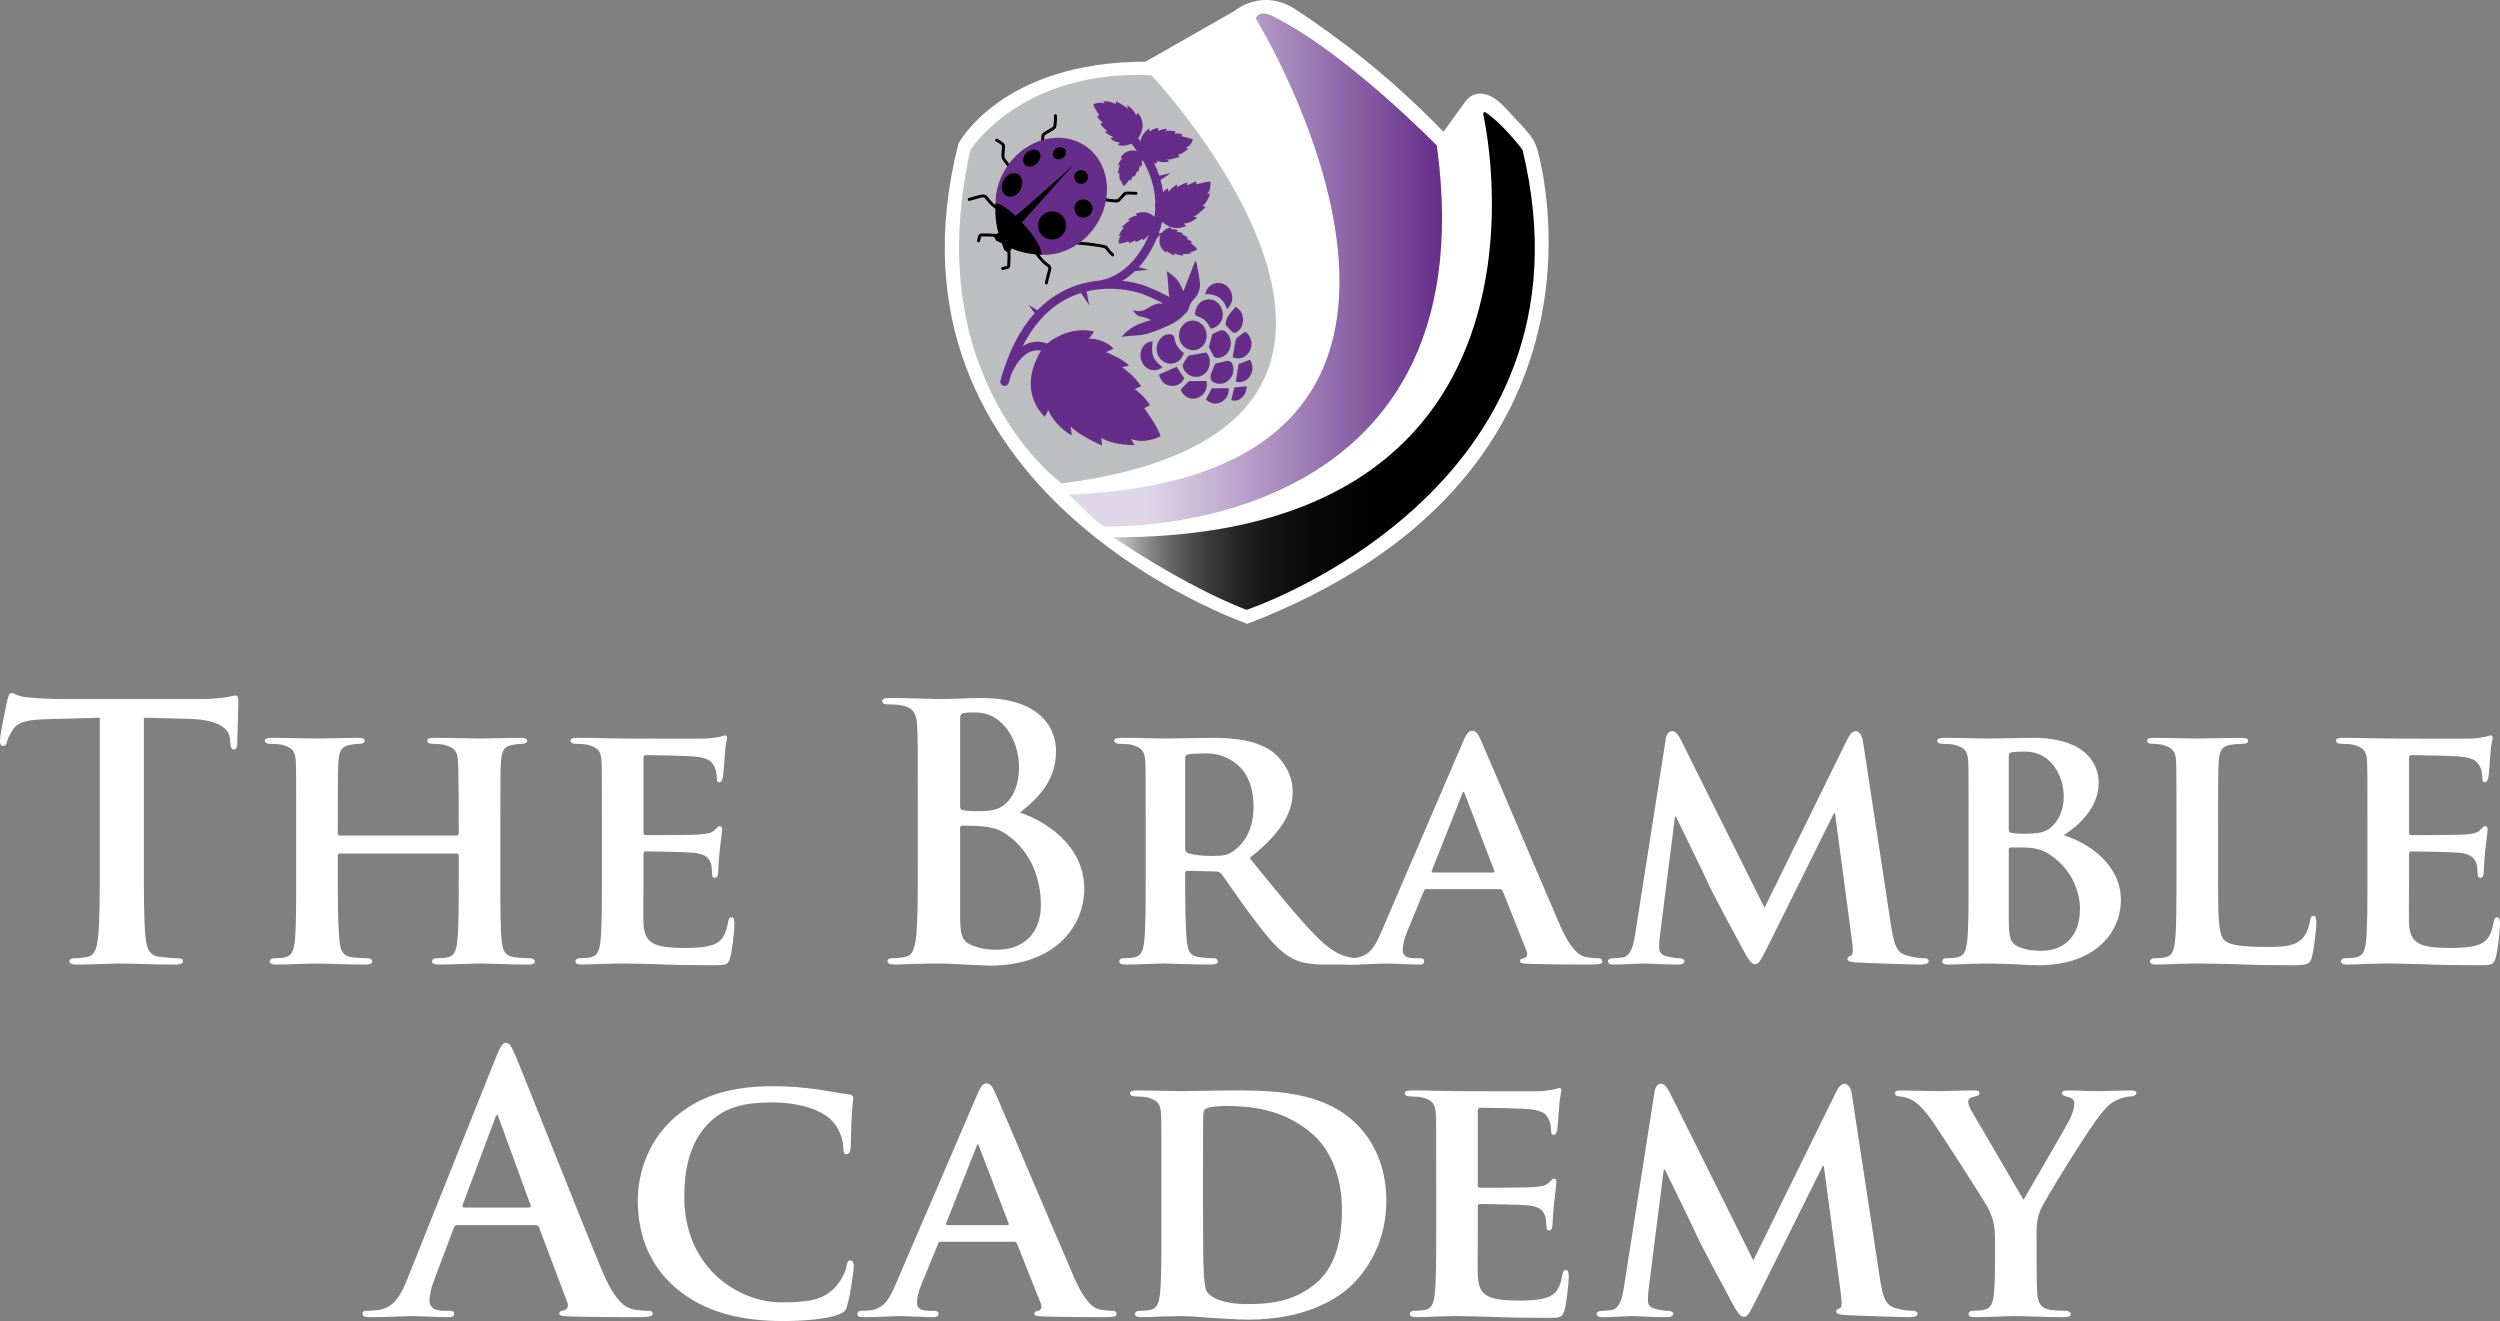<?xml version="1.0" encoding="UTF-8"?>
<svg id="a" data-name="Layer 1" xmlns="http://www.w3.org/2000/svg" width="240.184mm" height="126.917mm" xmlns:xlink="http://www.w3.org/1999/xlink" viewBox="0 0 680.838 359.765">
  <rect x="0" y="0" width="680.838" height="359.765" fill="#808080" stroke="none"/>
  <defs>
    <linearGradient id="b" x1="303.226" y1="98.311" x2="417.983" y2="98.311" gradientUnits="userSpaceOnUse">
      <stop offset="0" stop-color="#d4d4d4"/>
      <stop offset=".014" stop-color="#c5c5c5"/>
      <stop offset=".059" stop-color="#9c9c9c"/>
      <stop offset=".11" stop-color="#767676"/>
      <stop offset=".165" stop-color="#565656"/>
      <stop offset=".226" stop-color="#3b3b3b"/>
      <stop offset=".294" stop-color="#252525"/>
      <stop offset=".375" stop-color="#141414"/>
      <stop offset=".474" stop-color="#080808"/>
      <stop offset=".613" stop-color="#010101"/>
      <stop offset="1" stop-color="#000"/>
    </linearGradient>
    <linearGradient id="c" x1="291.168" y1="73.531" x2="392.721" y2="73.531" gradientUnits="userSpaceOnUse">
      <stop offset=".209" stop-color="#dfd6e8"/>
      <stop offset=".437" stop-color="#bea8ce"/>
      <stop offset=".951" stop-color="#6c388f"/>
      <stop offset="1" stop-color="#652d89"/>
    </linearGradient>
  </defs>
  <path d="M27.175,195.466l-14.308,.384c-5.569,.192-7.874,.672-9.315,2.785-.96,1.44-1.44,2.593-1.632,3.361-.192,.768-.48,1.152-1.056,1.152-.672,0-.864-.48-.864-1.536,0-1.537,1.825-10.275,2.017-11.043,.288-1.248,.576-1.824,1.152-1.824,.768,0,1.728,.96,4.129,1.152,2.785,.288,6.434,.48,9.602,.48H54.926c3.073,0,5.185-.288,6.625-.48,1.44-.288,2.208-.48,2.593-.48,.672,0,.768,.576,.768,2.017,0,2.017-.288,8.642-.288,11.139-.096,.96-.288,1.537-.864,1.537-.768,0-.96-.48-1.056-1.92l-.096-1.057c-.192-2.497-2.785-5.185-11.331-5.377l-12.099-.288v39.37c0,8.834,0,16.42,.48,20.549,.288,2.688,.864,4.801,3.745,5.186,1.344,.191,3.457,.384,4.897,.384,1.056,0,1.537,.288,1.537,.769,0,.672-.768,.96-1.825,.96-6.337,0-12.387-.288-15.076-.288-2.208,0-8.258,.288-12.099,.288-1.248,0-1.921-.288-1.921-.96,0-.48,.384-.769,1.537-.769,1.44,0,2.593-.192,3.457-.384,1.92-.385,2.497-2.497,2.785-5.281,.48-4.033,.48-11.619,.48-20.453v-39.37Z" fill="#fff"/>
  <path d="M124.448,227.538c.192,0,.48-.096,.48-.576v-1.728c0-12.387-.096-15.363-.192-17.956-.192-2.785-.96-3.649-3.649-4.417-.672-.192-2.113-.288-3.265-.288-.96,0-1.44-.288-1.44-.864s.576-.768,1.824-.768c4.513,0,10.467,.192,12.675,.192,2.016,0,7.586-.192,10.851-.192,1.248,0,1.824,.192,1.824,.768s-.576,.864-1.536,.864c-.672,0-1.44,.096-2.497,.288-2.208,.384-2.881,1.537-3.073,4.417-.192,2.593-.192,4.897-.192,17.285v14.403c0,7.49,0,13.924,.384,17.477,.288,2.305,.768,3.841,3.361,4.225,1.152,.192,2.977,.288,4.321,.288,.864,0,1.344,.48,1.344,.864,0,.576-.672,.864-1.728,.864-5.473,0-11.043-.288-13.347-.288-1.92,0-7.874,.288-11.139,.288-1.152,0-1.825-.288-1.825-.864,0-.384,.384-.864,1.344-.864,1.345,0,2.305-.096,3.073-.288,1.728-.384,2.208-1.92,2.497-4.321,.384-3.456,.384-9.698,.384-17.188v-6.242c0-.288-.288-.479-.48-.479h-31.88c-.288,0-.576,.096-.576,.479v6.242c0,7.489,.096,13.731,.48,17.284,.288,2.305,.768,3.841,3.265,4.225,1.152,.192,3.073,.288,4.321,.288,.96,0,1.344,.48,1.344,.864,0,.576-.672,.864-1.728,.864-5.473,0-11.331-.288-13.731-.288-1.921,0-7.49,.288-10.851,.288-1.056,0-1.632-.288-1.632-.864,0-.384,.288-.864,1.344-.864,1.248,0,2.209-.096,2.977-.288,1.728-.384,2.208-1.92,2.497-4.321,.384-3.456,.384-9.89,.384-17.38v-14.403c0-12.388,0-14.691-.096-17.285-.192-2.785-.96-3.649-3.649-4.417-.672-.192-2.113-.288-3.361-.288-.864,0-1.44-.288-1.44-.864s.672-.768,1.825-.768c4.513,0,10.082,.192,12.387,.192,2.017,0,7.874-.192,11.235-.192,1.152,0,1.728,.192,1.728,.768s-.48,.864-1.537,.864c-.672,0-1.44,.096-2.4,.288-2.305,.384-2.977,1.537-3.169,4.417-.192,2.593-.192,5.57-.192,17.956v1.728c0,.48,.288,.576,.576,.576h31.88Z" fill="#fff"/>
  <path d="M163.915,224.561c0-12.388,0-14.691-.096-17.285-.192-2.785-.96-3.649-3.649-4.417-.672-.192-2.113-.288-3.361-.288-.864,0-1.44-.288-1.44-.864s.672-.768,1.92-.768c4.417,0,9.794,.192,12.195,.192,2.688,0,21.413,.096,23.045,0,1.537-.096,2.881-.384,3.553-.48,.48-.096,.96-.384,1.345-.384,.48,0,.576,.384,.576,.769,0,.576-.48,1.536-.672,5.281-.096,.864-.288,4.417-.48,5.377-.096,.384-.288,1.344-.96,1.344-.576,0-.672-.384-.672-1.056,0-.576-.096-2.017-.576-2.977-.672-1.44-1.345-2.593-5.57-2.977-1.44-.192-11.523-.384-13.251-.384-.384,0-.576,.288-.576,.768v20.166c0,.479,.096,.864,.576,.864,1.92,0,12.867,0,14.788-.192,2.017-.192,3.265-.384,4.033-1.248,.672-.576,.96-1.057,1.344-1.057,.384,0,.672,.384,.672,.864s-.192,1.824-.672,5.953c-.192,1.633-.384,4.897-.384,5.474,0,.672-.096,1.824-.864,1.824-.576,0-.768-.288-.768-.672-.096-.864-.096-1.921-.288-2.977-.48-1.633-1.537-2.881-4.705-3.169-1.537-.192-11.139-.384-13.252-.384-.384,0-.48,.384-.48,.864v6.529c0,2.784-.096,9.698,0,12.099,.192,5.569,2.785,6.818,11.427,6.818,2.208,0,5.761-.097,7.97-1.057,2.112-.96,3.072-2.688,3.648-6.05,.192-.864,.384-1.248,.96-1.248,.672,0,.768,1.057,.768,1.921,0,1.824-.672,7.394-1.152,9.025-.576,2.113-1.344,2.113-4.513,2.113-6.338,0-11.427-.097-15.556-.288-4.129-.097-7.298-.192-9.794-.192-.96,0-2.785,.096-4.801,.096-2.016,.097-4.129,.192-5.857,.192-1.056,0-1.632-.288-1.632-.864,0-.384,.288-.864,1.344-.864,1.248,0,2.209-.096,2.977-.288,1.728-.384,2.208-1.92,2.497-4.321,.384-3.456,.384-9.89,.384-17.38v-14.403Z" fill="#fff"/>
  <path d="M249.952,217.935c0-14.596,0-17.284-.192-20.357-.192-3.265-.96-4.801-4.129-5.473-.768-.192-2.4-.288-3.745-.288-1.056,0-1.632-.192-1.632-.864,0-.672,.672-.864,2.113-.864,5.089,0,11.139,.288,13.059,.288,4.705,0,8.45-.288,11.715-.288,17.38,0,20.453,9.315,20.453,14.403,0,7.874-4.513,12.579-9.794,16.805,7.874,2.688,17.476,9.506,17.476,20.74,0,10.275-7.97,20.934-25.638,20.934-1.152,0-3.937-.192-6.722-.288-2.88-.192-5.761-.288-7.202-.288-1.056,0-3.169,0-5.473,.096-2.209,0-4.706,.192-6.626,.192-1.248,0-1.92-.288-1.92-.96,0-.48,.384-.769,1.537-.769,1.44,0,2.592-.192,3.457-.384,1.92-.385,2.401-2.497,2.785-5.281,.48-4.033,.48-11.619,.48-20.453v-16.9Zm11.523,1.633c0,.768,.288,.96,.672,1.056,.864,.192,2.305,.288,4.513,.288,3.168,0,5.281-.384,6.914-1.824,2.497-2.017,3.937-5.474,3.937-10.179,0-6.434-3.745-14.883-12.003-14.883-1.344,0-2.208,0-3.169,.192-.672,.192-.864,.576-.864,1.632v23.718Zm12.675,7.682c-2.017-1.44-4.225-2.112-7.97-2.305-1.728-.096-2.689-.096-4.129-.096-.384,0-.576,.191-.576,.672v22.758c0,6.337,.288,7.97,3.361,9.218,2.593,1.057,4.801,1.152,7.01,1.152,4.321,0,11.619-2.305,11.619-12.291,0-5.953-2.017-14.02-9.315-19.108Z" fill="#fff"/>
  <path d="M312,224.561c0-12.388,0-14.691-.096-17.285-.192-2.785-.96-3.649-3.649-4.417-.672-.192-2.113-.288-3.361-.288-.864,0-1.44-.288-1.44-.864s.672-.768,1.92-.768c4.417,0,9.794,.192,11.523,.192,2.881,0,10.562-.192,13.155-.192,5.377,0,11.523,.48,16.035,3.457,2.401,1.632,5.954,5.762,5.954,11.234,0,6.05-3.457,11.427-11.715,18.053,7.49,9.218,13.443,16.612,18.532,21.701,4.705,4.705,7.683,5.089,9.026,5.377,.864,.192,1.345,.192,2.017,.192s1.057,.48,1.057,.864c0,.672-.576,.864-1.633,.864h-8.065c-4.706,0-7.01-.48-9.219-1.633-3.648-1.824-6.817-5.665-11.523-12.003-3.361-4.417-6.914-9.89-7.97-11.139-.48-.479-.96-.576-1.537-.576l-7.585-.191c-.384,0-.672,.191-.672,.672v1.152c0,7.586,.096,13.924,.48,17.38,.288,2.401,.672,3.938,3.265,4.321,1.248,.192,3.073,.288,4.129,.288,.672,0,1.056,.48,1.056,.864,0,.576-.672,.864-1.728,.864-4.897,0-11.907-.288-13.155-.288-1.632,0-7.01,.288-10.371,.288-1.056,0-1.632-.288-1.632-.864,0-.384,.288-.864,1.344-.864,1.248,0,2.209-.096,2.977-.288,1.728-.384,2.208-1.92,2.497-4.321,.384-3.456,.384-9.89,.384-17.38v-14.403Zm10.755,6.337c0,.864,.192,1.152,.768,1.44,1.825,.576,4.321,.769,6.434,.769,3.361,0,4.513-.288,5.954-1.345,2.593-1.824,5.473-5.377,5.473-12.099,0-11.523-7.873-14.499-12.867-14.499-2.112,0-4.129,.096-4.993,.288-.576,.192-.768,.48-.768,1.152v24.294Z" fill="#fff"/>
  <path d="M388.522,242.134c-.48,0-.576,.096-.769,.576l-4.513,10.946c-.864,2.017-1.249,4.033-1.249,4.993,0,1.44,.769,2.305,3.361,2.305h1.248c1.057,0,1.248,.384,1.248,.864,0,.672-.479,.864-1.344,.864-2.785,0-6.722-.288-9.41-.288-.864,0-5.378,.288-9.795,.288-1.056,0-1.536-.192-1.536-.864,0-.48,.288-.864,.96-.864,.769,0,1.728-.096,2.497-.096,3.841-.576,5.281-3.073,7.01-7.202l22.085-51.373c.96-2.305,1.633-3.265,2.497-3.265,1.248,0,1.632,.768,2.496,2.593,2.017,4.513,16.132,37.929,21.51,50.316,3.265,7.394,5.665,8.45,7.201,8.738,1.249,.192,2.209,.288,3.169,.288,.769,0,1.152,.288,1.152,.864,0,.672-.48,.864-3.648,.864-2.978,0-9.123,0-16.229-.192-1.536-.096-2.496-.096-2.496-.672,0-.48,.191-.769,1.056-.864,.576-.096,1.152-.864,.769-1.824l-6.529-16.42c-.192-.48-.48-.576-.864-.576h-19.877Zm18.052-4.514c.385,0,.48-.191,.385-.479l-7.971-20.741c-.096-.288-.191-.769-.384-.769-.288,0-.384,.48-.479,.769l-8.162,20.645c-.192,.385,0,.576,.288,.576h16.323Z" fill="#fff"/>
  <path d="M453.649,201.227c.192-1.344,.96-2.112,1.633-2.112,.864,0,1.44,.384,2.593,2.592l22.661,45.515,22.661-46.091c.673-1.344,1.44-2.016,2.209-2.016,.672,0,1.633,.864,1.921,2.592l7.682,50.413c.768,5.089,1.536,7.298,4.129,8.065,2.4,.673,3.745,.769,4.801,.769,.769,0,1.345,.288,1.345,.769,0,.672-.96,.96-2.209,.96-2.112,0-14.115-.384-17.476-.576-2.017-.096-2.497-.48-2.497-.96,0-.385,.384-.673,.96-.864,.48-.192,.673-1.152,.385-3.457l-4.705-35.337h-.288l-18.148,36.489c-1.921,3.841-2.401,4.609-3.361,4.609-1.057,0-2.017-1.633-3.36-4.129-2.017-3.745-8.738-16.229-9.699-18.533-.672-1.536-5.665-11.81-8.449-17.476h-.288l-4.033,31.879c-.192,1.44-.288,2.497-.288,3.842,0,1.536,1.152,2.112,2.593,2.4s2.208,.384,2.977,.384,1.344,.384,1.344,.769c0,.768-.768,.96-2.016,.96-3.554,0-7.394-.288-8.931-.288-1.633,0-5.665,.288-8.354,.288-.864,0-1.537-.192-1.537-.96,0-.385,.48-.769,1.345-.769,.672,0,1.248,0,2.593-.192,2.305-.288,3.072-3.553,3.457-6.241l8.354-53.293Z" fill="#fff"/>
  <path d="M536.111,224.561c0-12.388,0-14.691-.096-17.285-.192-2.785-.96-3.649-3.649-4.417-.672-.192-2.112-.288-3.36-.288-.864,0-1.44-.288-1.44-.864s.672-.768,1.921-.768c4.417,0,9.794,.192,11.427,.192,4.225,0,9.794-.192,12.675-.192,15.268,0,17.956,7.874,17.956,12.195,0,6.337-4.705,11.234-9.506,14.308,6.913,2.208,15.556,8.065,15.556,17.668,0,8.738-6.914,17.765-22.47,17.765-.96,0-3.841-.097-6.722-.288-2.881-.097-5.857-.192-7.201-.192-.961,0-2.785,.096-4.802,.096-2.017,.097-4.129,.192-5.857,.192-1.056,0-1.632-.288-1.632-.864,0-.384,.288-.864,1.344-.864,1.249,0,2.209-.096,2.977-.288,1.728-.384,2.209-1.92,2.497-4.321,.384-3.456,.384-9.89,.384-17.38v-14.403Zm10.947,1.344c0,.673,.288,.769,.576,.864,.768,.192,2.017,.288,3.937,.288,2.785,0,5.186-.288,6.626-1.44,2.208-1.728,3.841-4.705,3.841-8.642,0-5.474-3.265-12.291-10.562-12.291-1.152,0-2.785,0-3.649,.192-.576,.096-.768,.48-.768,1.344v19.685Zm0,24.006c0,5.378,.288,7.01,2.977,8.066,2.208,.864,4.129,.96,6.05,.96,4.513,0,10.37-2.496,10.37-11.523,0-3.745-1.633-10.179-7.97-14.5-1.728-1.248-4.033-2.112-7.298-2.112h-3.649c-.288,0-.479,.096-.479,.576v18.532Z" fill="#fff"/>
  <path d="M604.058,238.965c0,10.467,0,15.651,1.824,17.189,1.44,1.248,4.705,1.728,11.235,1.728,4.513,0,7.777-.097,9.89-2.305,1.057-1.057,1.921-3.361,2.113-4.897,.096-.769,.288-1.248,.96-1.248,.576,0,.769,.864,.769,1.824s-.576,7.01-1.249,9.41c-.576,1.824-.96,2.209-5.377,2.209-6.05,0-10.947-.097-15.172-.288-4.225-.097-7.778-.192-11.234-.192-.961,0-2.785,.096-4.802,.096-2.017,.097-4.129,.192-5.857,.192-1.056,0-1.632-.288-1.632-.864,0-.384,.288-.864,1.344-.864,1.248,0,2.209-.096,2.977-.288,1.728-.384,2.209-1.92,2.497-4.321,.384-3.456,.384-9.89,.384-17.38v-14.403c0-12.388,0-14.691-.096-17.285-.192-2.785-.96-3.649-3.649-4.417-.672-.192-1.728-.288-2.784-.288-.96,0-1.44-.288-1.44-.864s.576-.768,1.824-.768c3.938,0,9.315,.192,11.619,.192,2.017,0,8.93-.192,12.195-.192,1.248,0,1.824,.192,1.824,.768s-.48,.864-1.536,.864c-.961,0-2.305,.096-3.266,.288-2.304,.384-2.977,1.537-3.168,4.417-.192,2.593-.192,4.897-.192,17.285v14.403Z" fill="#fff"/>
  <path d="M644.732,224.561c0-12.388,0-14.691-.096-17.285-.192-2.785-.96-3.649-3.649-4.417-.672-.192-2.112-.288-3.36-.288-.864,0-1.44-.288-1.44-.864s.672-.768,1.921-.768c4.417,0,9.794,.192,12.194,.192,2.688,0,21.413,.096,23.046,0,1.536-.096,2.881-.384,3.553-.48,.48-.096,.96-.384,1.345-.384,.479,0,.576,.384,.576,.769,0,.576-.48,1.536-.673,5.281-.096,.864-.288,4.417-.479,5.377-.097,.384-.288,1.344-.96,1.344-.576,0-.673-.384-.673-1.056,0-.576-.096-2.017-.576-2.977-.672-1.44-1.344-2.593-5.569-2.977-1.44-.192-11.523-.384-13.251-.384-.384,0-.576,.288-.576,.768v20.166c0,.479,.096,.864,.576,.864,1.92,0,12.867,0,14.787-.192,2.017-.192,3.266-.384,4.033-1.248,.673-.576,.961-1.057,1.345-1.057s.672,.384,.672,.864-.192,1.824-.672,5.953c-.192,1.633-.384,4.897-.384,5.474,0,.672-.097,1.824-.864,1.824-.576,0-.769-.288-.769-.672-.096-.864-.096-1.921-.288-2.977-.48-1.633-1.536-2.881-4.705-3.169-1.536-.192-11.139-.384-13.251-.384-.385,0-.48,.384-.48,.864v6.529c0,2.784-.096,9.698,0,12.099,.192,5.569,2.784,6.818,11.427,6.818,2.209,0,5.762-.097,7.97-1.057,2.112-.96,3.073-2.688,3.649-6.05,.191-.864,.384-1.248,.96-1.248,.672,0,.769,1.057,.769,1.921,0,1.824-.673,7.394-1.152,9.025-.576,2.113-1.345,2.113-4.514,2.113-6.337,0-11.427-.097-15.556-.288-4.129-.097-7.298-.192-9.794-.192-.961,0-2.785,.096-4.802,.096-2.017,.097-4.129,.192-5.857,.192-1.056,0-1.632-.288-1.632-.864,0-.384,.288-.864,1.344-.864,1.249,0,2.209-.096,2.977-.288,1.728-.384,2.209-1.92,2.497-4.321,.384-3.456,.384-9.89,.384-17.38v-14.403Z" fill="#fff"/>
  <path d="M124.447,333.646c-.48,0-.672,.192-.864,.769l-5.185,13.731c-.96,2.4-1.44,4.705-1.44,5.857,0,1.728,.864,2.977,3.841,2.977h1.44c1.152,0,1.44,.192,1.44,.769,0,.768-.576,.96-1.633,.96-3.073,0-7.202-.288-10.178-.288-1.056,0-6.337,.288-11.331,.288-1.248,0-1.824-.192-1.824-.96,0-.576,.384-.769,1.152-.769,.864,0,2.208-.096,2.977-.192,4.417-.576,6.242-3.841,8.162-8.642l24.102-60.303c1.152-2.785,1.728-3.841,2.688-3.841,.864,0,1.44,.864,2.4,3.072,2.305,5.281,17.669,44.459,23.814,59.055,3.649,8.643,6.434,9.986,8.45,10.467,1.44,.288,2.881,.384,4.033,.384,.768,0,1.248,.096,1.248,.769,0,.768-.864,.96-4.417,.96-3.457,0-10.467,0-18.148-.192-1.728-.096-2.881-.096-2.881-.768,0-.576,.384-.769,1.344-.864,.672-.192,1.345-1.057,.864-2.209l-7.682-20.356c-.192-.48-.48-.673-.96-.673h-21.413Zm19.589-4.801c.48,0,.576-.288,.48-.576l-8.642-23.718c-.096-.384-.192-.864-.48-.864s-.48,.48-.576,.864l-8.835,23.622c-.096,.384,0,.672,.384,.672h17.669Z" fill="#fff"/>
  <path d="M184.248,350.93c-8.354-7.01-10.562-16.227-10.562-24.102,0-5.569,1.824-15.172,9.89-22.373,6.146-5.378,14.211-8.643,26.791-8.643,5.281,0,8.45,.384,12.291,.864,3.169,.48,5.954,1.057,8.45,1.345,.96,.096,1.248,.479,1.248,.96,0,.672-.192,1.632-.384,4.513-.192,2.688-.192,7.202-.288,8.835-.096,1.151-.384,2.016-1.152,2.016-.672,0-.864-.672-.864-1.728-.096-2.592-1.152-5.473-3.265-7.585-2.881-2.785-8.546-4.802-16.324-4.802-7.394,0-12.099,1.345-15.94,4.609-6.241,5.377-7.778,13.251-7.778,21.221,0,19.398,14.979,28.615,26.311,28.615,7.49,0,11.619-.576,14.979-4.321,1.44-1.632,2.593-3.937,2.881-5.473,.192-1.249,.384-1.633,1.056-1.633,.576,0,.96,.769,.96,1.44,0,.96-.96,8.066-1.825,10.851-.384,1.44-.768,1.824-2.208,2.4-3.361,1.345-9.794,1.825-15.268,1.825-11.523,0-21.317-2.401-28.999-8.835Z" fill="#fff"/>
  <path d="M256.25,338.16c-.48,0-.576,.096-.768,.576l-4.513,10.946c-.864,2.017-1.248,4.033-1.248,4.993,0,1.44,.768,2.305,3.361,2.305h1.248c1.057,0,1.248,.384,1.248,.864,0,.672-.48,.864-1.344,.864-2.785,0-6.722-.288-9.411-.288-.864,0-5.377,.288-9.794,.288-1.056,0-1.536-.192-1.536-.864,0-.48,.288-.864,.96-.864,.769,0,1.728-.096,2.497-.096,3.841-.576,5.281-3.073,7.009-7.202l22.085-51.372c.96-2.305,1.633-3.266,2.497-3.266,1.248,0,1.633,.769,2.497,2.593,2.017,4.514,16.132,37.93,21.51,50.316,3.265,7.394,5.665,8.45,7.202,8.738,1.248,.192,2.208,.288,3.168,.288,.769,0,1.152,.288,1.152,.864,0,.672-.48,.864-3.649,.864-2.977,0-9.122,0-16.228-.192-1.536-.096-2.497-.096-2.497-.672,0-.48,.192-.769,1.057-.864,.576-.096,1.152-.864,.768-1.824l-6.53-16.42c-.192-.48-.48-.576-.864-.576h-19.877Zm18.053-4.514c.384,0,.48-.191,.384-.479l-7.97-20.741c-.096-.288-.192-.769-.384-.769-.288,0-.384,.48-.48,.769l-8.162,20.645c-.192,.385,0,.576,.288,.576h16.324Z" fill="#fff"/>
  <path d="M316.289,320.588c0-12.388,0-14.691-.096-17.284-.192-2.785-.96-3.649-3.649-4.417-.672-.192-2.113-.288-3.361-.288-.864,0-1.44-.288-1.44-.864s.672-.769,1.92-.769c4.417,0,9.794,.192,12.195,.192,2.592,0,8.642-.192,13.731-.192,10.563,0,24.774,0,33.992,9.315,4.226,4.225,7.971,11.043,7.971,20.741,0,10.274-4.417,18.052-9.219,22.757-3.841,3.842-12.771,9.602-28.327,9.602-3.073,0-6.722-.288-10.082-.479-3.361-.288-6.434-.48-8.546-.48-.96,0-2.785,.096-4.801,.096-2.016,.097-4.129,.192-5.857,.192-1.056,0-1.632-.288-1.632-.864,0-.384,.288-.864,1.344-.864,1.248,0,2.209-.096,2.977-.288,1.728-.384,2.208-1.92,2.497-4.321,.384-3.456,.384-9.89,.384-17.38v-14.403Zm11.331,9.026c0,8.642,.096,14.883,.192,16.516,.096,2.017,.288,4.897,.96,5.762,1.056,1.536,4.417,3.265,11.043,3.265,7.682,0,13.347-1.345,18.437-5.569,5.473-4.514,7.201-11.812,7.201-20.261,0-10.371-4.129-17.093-7.874-20.357-7.777-6.914-16.996-7.778-23.622-7.778-1.728,0-4.513,.192-5.185,.576-.768,.288-1.056,.673-1.056,1.633-.096,2.784-.096,9.506-.096,15.94v10.275Z" fill="#fff"/>
  <path d="M391.125,320.588c0-12.388,0-14.691-.096-17.284-.192-2.785-.96-3.649-3.649-4.417-.672-.192-2.112-.288-3.36-.288-.864,0-1.44-.288-1.44-.864s.672-.769,1.921-.769c4.417,0,9.794,.192,12.194,.192,2.688,0,21.413,.096,23.046,0,1.536-.097,2.881-.385,3.553-.48,.48-.096,.96-.384,1.345-.384,.479,0,.576,.384,.576,.768,0,.576-.48,1.537-.673,5.281-.096,.864-.288,4.417-.479,5.378-.097,.384-.288,1.344-.96,1.344-.576,0-.673-.384-.673-1.056,0-.576-.096-2.017-.576-2.977-.672-1.44-1.344-2.593-5.569-2.978-1.44-.191-11.523-.384-13.251-.384-.384,0-.576,.288-.576,.769v20.165c0,.479,.096,.864,.576,.864,1.921,0,12.867,0,14.787-.192,2.017-.192,3.266-.384,4.033-1.248,.673-.576,.961-1.057,1.345-1.057s.672,.384,.672,.864-.192,1.824-.672,5.953c-.192,1.633-.384,4.897-.384,5.474,0,.672-.097,1.824-.864,1.824-.576,0-.769-.288-.769-.672-.096-.864-.096-1.921-.288-2.977-.48-1.633-1.536-2.881-4.705-3.169-1.536-.192-11.139-.384-13.251-.384-.385,0-.48,.384-.48,.864v6.529c0,2.784-.096,9.698,0,12.099,.192,5.569,2.784,6.818,11.427,6.818,2.209,0,5.762-.097,7.97-1.057,2.112-.96,3.073-2.688,3.649-6.05,.191-.864,.384-1.248,.96-1.248,.672,0,.769,1.057,.769,1.921,0,1.824-.673,7.394-1.152,9.025-.576,2.113-1.345,2.113-4.514,2.113-6.337,0-11.427-.097-15.556-.288-4.129-.097-7.298-.192-9.794-.192-.961,0-2.785,.096-4.802,.096-2.017,.097-4.129,.192-5.857,.192-1.056,0-1.632-.288-1.632-.864,0-.384,.288-.864,1.344-.864,1.248,0,2.209-.096,2.977-.288,1.728-.384,2.209-1.92,2.497-4.321,.384-3.456,.384-9.89,.384-17.38v-14.403Z" fill="#fff"/>
  <path d="M450.604,297.254c.192-1.345,.96-2.112,1.633-2.112,.864,0,1.44,.384,2.593,2.593l22.661,45.515,22.661-46.091c.673-1.345,1.44-2.017,2.209-2.017,.672,0,1.633,.864,1.921,2.593l7.682,50.412c.768,5.089,1.536,7.298,4.129,8.065,2.4,.673,3.745,.769,4.801,.769,.769,0,1.345,.288,1.345,.769,0,.672-.96,.96-2.209,.96-2.112,0-14.115-.384-17.476-.576-2.017-.096-2.497-.48-2.497-.96,0-.385,.384-.673,.96-.864,.48-.192,.673-1.152,.385-3.457l-4.705-35.337h-.288l-18.148,36.489c-1.921,3.841-2.401,4.609-3.361,4.609-1.057,0-2.017-1.633-3.36-4.129-2.017-3.745-8.738-16.229-9.699-18.533-.672-1.536-5.665-11.81-8.449-17.477h-.288l-4.033,31.88c-.192,1.44-.288,2.497-.288,3.842,0,1.536,1.152,2.112,2.593,2.4s2.208,.384,2.977,.384,1.344,.384,1.344,.769c0,.768-.768,.96-2.016,.96-3.554,0-7.394-.288-8.931-.288-1.633,0-5.665,.288-8.354,.288-.864,0-1.537-.192-1.537-.96,0-.385,.48-.769,1.345-.769,.672,0,1.248,0,2.593-.192,2.305-.288,3.072-3.553,3.457-6.241l8.354-53.293Z" fill="#fff"/>
  <path d="M543.307,337.487c0-4.417-.768-6.146-1.92-8.546-.576-1.248-12.099-19.204-15.076-23.525-2.112-2.977-3.841-4.897-5.473-5.762-1.057-.576-2.497-1.056-3.553-1.056-.673,0-1.249-.288-1.249-.864s.576-.769,1.633-.769c1.44,0,7.777,.192,10.562,.192,1.824,0,5.762-.192,9.602-.192,.768,0,1.248,.192,1.248,.769,0,.672-.576,.672-1.921,1.056-.672,.192-1.152,.576-1.152,1.249,0,.672,.385,1.632,1.057,2.784,1.536,2.497,12.579,21.605,14.02,23.91,1.057-1.921,11.331-19.398,12.579-21.894,.864-1.824,1.248-3.265,1.248-4.321,0-.768-.384-1.536-1.824-1.824-.769-.192-1.536-.288-1.536-.96,0-.576,.479-.769,1.44-.769,2.784,0,5.761,.192,8.258,.192,1.824,0,7.394-.192,9.026-.192,.96,0,1.536,.192,1.536,.672,0,.576-.672,.961-1.633,.961-.864,0-2.4,.384-3.648,.96-1.824,.864-2.593,1.632-4.417,3.841-2.785,3.265-14.884,22.661-16.42,26.118-1.249,2.977-1.057,5.474-1.057,8.162v6.529c0,1.345,0,4.706,.192,8.162,.191,2.401,.96,3.938,3.457,4.321,1.248,.192,3.072,.288,4.225,.288,.96,0,1.44,.48,1.44,.864,0,.576-.672,.864-1.824,.864-5.281,0-10.947-.288-13.252-.288-2.112,0-7.777,.288-10.946,.288-1.152,0-1.824-.192-1.824-.864,0-.384,.384-.864,1.344-.864,1.152,0,2.209-.096,2.978-.288,1.728-.384,2.4-1.92,2.592-4.321,.288-3.456,.288-6.817,.288-8.162v-6.722Z" fill="#fff"/>
  <g>
    <path d="M261.024,39.09s11.662-22.287,50.936-22.287l24.269-13.847s7.476-6.449,16.768-.298c11.577,7.656,25.744,18.333,40.099,33.239l6.26-8.648s3.9-5.07,10.493,2.022c7.148,7.694,8.136,8.282,9.199,12.884,1.06,4.602,23.11,88.279-79.326,127.73,0,0-103.108-35.282-78.699-130.796Z" fill="#fff"/>
    <path d="M303.226,146.328s18.973,13.079,36.251,19.761c0,0,97.588-32.468,75.157-125.295,0,0-5.424-7.175-10.113-10.217,0,0-.816-.385-.494,1.069,0,0,26.399,114.822-100.802,114.682Z" fill="url(#b)"/>
    <path d="M300.672,143.351s105.403,4.311,90.629-103.719c0,0-25.134-25.768-45.117-35.427-1.568-.765-3.724-.841-4.167,.878,0,0,76.46,124.38-50.849,129.613,0,0,7.045,7.36,9.505,8.655Z" fill="url(#c)"/>
    <path d="M289.142,131.662s-39.041-28.188-24.851-90.849c0,0,13.743-21.937,49.277-20.337,0,0,90.641,96.248-24.426,111.186Z" fill="#bcbec0"/>
  </g>
  <path d="M317.755,73.86c.457,2.679,.234,4.135,.704,6.892-.108,.051-.215,.103-.323,.154-.944-.956-1.757,1.429-1.562,1.783-3.437-.45-4.354,3.051-8.064,1.776,1.766,2.714,2.584,1.15,4.886,2.737-3.15,.833-5.896,1.968-7.938,4.512,1.366-.125,2.689-.296,4.018-.358,2.555-.12,4.856-1.008,7.21-2.02,2.003-.861,3.882-1.665,5.467-3.302,.66-.682,1.383-1.129,1.631-2.192,.171-.737,.556-1.524,1.068-2.035,1.137-1.135,1.952-2.596,1.933-4.089-.028-2.181-.653-4.361-1.024-6.541-.11,.023-.221,.045-.331,.068-1.058,2.719-2.117,5.438-3.166,8.135-1.048-2.862-2.122-3.963-4.51-5.52Z" fill="#652d89"/>
  <g>
    <path d="M325.248,95.355c2.113-.2,3.58-2.13,3.345-4.4-.226-2.184-2.043-3.803-4.076-3.632-2.058,.172-3.629,2.176-3.433,4.378,.198,2.22,2.059,3.853,4.163,3.654Z" fill="#652d89"/>
    <path d="M322.43,96.148c-1.53-1.129-2.443-2.498-2.651-4.382-.032-.288-.578-.706-.913-.741-1.798-.189-3.384,1.15-3.796,3.099-.398,1.878,.555,3.826,2.248,4.597,1.661,.756,3.668,.11,4.614-1.501,.183-.311,.309-.66,.498-1.071Z" fill="#652d89"/>
    <path d="M329.682,89.526c2.15-.399,3.437-2.031,3.312-4.117-.122-2.036-1.563-3.686-3.376-3.864-1.998-.196-3.697,1.157-4.093,3.215-.144,.748-.111,1.206,.756,1.443,1.655,.453,2.699,1.747,3.402,3.324Z" fill="#652d89"/>
    <path d="M328.451,96.004c-1.687,.285-2.963,.487-4.232,.726-.263,.05-.583,.165-.738,.371-.457,.608-.873,1.258-1.243,1.931-.133,.242-.183,.623-.11,.894,.407,1.516,1.894,2.654,3.479,2.721,1.619,.069,3.058-.962,3.62-2.595,.565-1.641,.152-3.232-.776-4.047Z" fill="#652d89"/>
    <path d="M330.125,91.032c-.3,1.177-.592,2.324-.897,3.521,.391,.749,.806,1.636,1.312,2.458,.154,.25,.556,.436,.854,.458,1.634,.118,3.197-1.132,3.657-2.859,.461-1.726-.227-3.72-1.663-4.545-.329-.189-.867-.137-1.247-.003-.69,.243-1.333,.631-2.016,.969Z" fill="#652d89"/>
    <path d="M330.964,99.018c-.392,.948-.778,1.925-1.199,2.883-.308,.702,.025,1.845,.731,2.198,1.395,.698,2.751,.569,3.953-.418,1.206-.99,1.666-2.357,1.356-3.966-.249-1.292-1.16-1.718-2.341-1.296-.827,.295-1.711,.417-2.5,.6Z" fill="#652d89"/>
    <path d="M334.191,84.181c1.419-1.442,1.754-3.126,1.046-4.756-.669-1.543-2.115-2.468-3.691-2.362-1.677,.113-2.865,1.166-3.33,3.054,2.837-.172,4.899,1.044,5.975,4.064Z" fill="#652d89"/>
    <path d="M335.704,97.256c1.651,.825,3.692,.174,4.655-1.69,.972-1.883,.413-4.112-1.262-5.254-.774,.58-1.54,1.118-2.26,1.717-.197,.164-.316,.502-.368,.783-.264,1.421-.494,2.849-.765,4.443Z" fill="#652d89"/>
    <path d="M321.527,106.166c.881,1.995,2.771,2.889,4.683,2.157,1.92-.735,2.809-2.698,2.31-4.568-1.516,.005-2.942-.003-4.367,.026-.228,.005-.505,.115-.668,.279-.665,.673-1.295,1.387-1.958,2.106Z" fill="#652d89"/>
    <path d="M316.588,100.006c-2.682-2.149-3.15-3.409-2.679-7.056-1.45,.014-2.676,1.017-3.15,2.576-.491,1.616,.05,3.451,1.323,4.489,1.333,1.087,3.002,1.101,4.505-.009Z" fill="#652d89"/>
    <path d="M320.454,99.885c-1.575,.69-3.21,1.407-4.824,2.114,.519,1.864,1.659,2.931,3.241,3.088,1.648,.164,2.848-.611,3.636-2.03-.639-.988-1.235-1.908-2.053-3.172Z" fill="#652d89"/>
    <path d="M336.478,83.565c-1.147,1.488-2.731,2.687-2.693,4.915,.586,.634,1.201,1.379,1.903,2.013,.2,.181,.724,.175,.979,.025,1.252-.741,1.869-1.94,1.863-3.469-.006-1.556-.713-2.708-2.052-3.484Z" fill="#652d89"/>
    <path d="M334.573,105.697c-1.591,.022-3.068,.043-4.583,.065-.449,.86-1.007,1.929-1.575,3.015,1.225,1.201,2.779,1.471,4.227,.681,1.436-.783,2.151-2.278,1.93-3.761Z" fill="#652d89"/>
    <path d="M340.405,97.971c-1.115,.421-2.131,.804-3.072,1.159-.255,1.521-.521,3.114-.796,4.755,1.233,.518,2.795,.031,3.784-1.337,1.013-1.402,1.035-3.108,.083-4.576Z" fill="#652d89"/>
    <path d="M339.485,105.199l-3.332,.306c-.258,1.072-.541,2.252-.828,3.444,1.959,.756,4.185-1.165,4.16-3.75Z" fill="#652d89"/>
  </g>
  <path d="M284.33,38.658l.065-1.215c.02-.383,.043-.535,.378-.742,.675-.416,1.353-.828,2.027-1.245,.257-.159,.517-.318,.682-.579,.172-.271,.211-.597,.253-.908,.107-.808,.143-1.622,.121-2.436-.015-.52-.828-.574-.813-.049,.022,.79-.011,1.581-.112,2.365-.05,.391-.097,.624-.44,.844-.334,.214-.676,.415-1.014,.622-.318,.195-.636,.391-.954,.586-.262,.161-.555,.315-.734,.573-.174,.251-.189,.554-.205,.849-.023,.429-.045,.857-.068,1.286-.028,.523,.785,.573,.813,.049h0Z"/>
  <path d="M301.001,54.797c.781,.142,1.568,.243,2.36,.295,.367,.024,.785,.09,1.144-.015,.297-.087,.5-.313,.705-.531,.258-.275,.513-.552,.77-.828,.297-.32,.527-.698,.984-.734,.772-.06,1.592,.046,2.366,.069,.523,.015,.574-.798,.049-.813-.787-.023-1.578-.07-2.366-.069-.36,0-.664,.042-.949,.281-.269,.226-.496,.518-.735,.775-.257,.276-.508,.557-.77,.828-.331,.342-.707,.253-1.149,.224-.792-.052-1.579-.153-2.36-.295-.515-.093-.559,.721-.049,.813h0Z"/>
  <path d="M293.579,66.594c1.78,.162,3.562,.323,5.326,.615,.45,.074,.899,.157,1.345,.252,.452,.096,.677,.147,.95,.526,.469,.65,.987,1.222,1.592,1.749,.396,.344,.843-.338,.453-.678-.341-.296-.657-.62-.946-.966-.264-.316-.468-.709-.764-.993-.24-.23-.526-.3-.84-.37-.456-.102-.916-.19-1.376-.271-1.883-.331-3.788-.504-5.69-.677-.522-.048-.571,.766-.049,.813h0Z"/>
  <path d="M271.182,38.504c.543,.289,1.208,.637,1.623,1.103,.193,.216,.052,.719,.032,.994-.028,.374-.055,.749-.083,1.123-.051,.688-.082,1.282,.324,1.877,.417,.611,.894,1.187,1.342,1.776,.318,.418,.926-.125,.61-.54-.444-.584-.972-1.157-1.345-1.788-.191-.322-.162-.652-.136-1.011,.029-.396,.058-.793,.087-1.189,.047-.64,.237-1.365-.294-1.849-.51-.465-1.099-.848-1.706-1.172-.459-.245-.915,.431-.453,.678h0Z"/>
  <ellipse cx="286.292" cy="53.452" rx="16.547" ry="14.519" transform="translate(81.805 260.829) rotate(-55.977)" fill="#652d89"/>
  <ellipse cx="286.512" cy="61.393" rx="3.848" ry="3.829" transform="translate(208.029 343.703) rotate(-86.558)"/>
  <circle cx="295.038" cy="56.786" r="2.473"/>
  <ellipse cx="294.425" cy="48.212" rx="1.887" ry="1.877" transform="translate(35.072 195.679) rotate(-38.922)"/>
  <ellipse cx="288.491" cy="41.762" rx="1.881" ry="1.584" transform="translate(8.543 123.005) rotate(-24.42)"/>
  <ellipse cx="275.611" cy="50.377" rx="3.329" ry="2.648" transform="translate(109.159 275.749) rotate(-63.91)"/>
  <ellipse cx="280.981" cy="43.057" rx="2.642" ry="2.018" transform="translate(43.385 199.109) rotate(-42.009)"/>
  <path d="M284.043,70.549c-.361-.381-.691-.788-1.003-1.209,.363,.022,.6,.031,.6,.031,.126-2.969-4.759-8.129-4.841-8.228l.009-.008s-.19-.221-.51-.569l13.997-15.617s-13.598,12.285-15.755,13.831c-1.615-1.531-3.78-3.272-5.417-3.432,0,0-.011,.194-.021,.498-.231-.181-.464-.36-.677-.564-.3-.288-.582-.595-.843-.919-.243-.301-.445-.644-.72-.918-.611-.61-1.383-.544-2.158-.333-.946,.258-1.888,.529-2.833,.793-.502,.141-.338,.939,.169,.797,.839-.235,1.679-.47,2.518-.705,.384-.108,.814-.276,1.22-.235,.413,.042,.639,.4,.862,.706,.677,.928,1.503,1.731,2.44,2.386-.006,.727,.007,1.626,.077,2.526,.138,1.764,.538,3.473,.765,4.009l-.568,.333c-.78-.077-1.562-.126-2.346-.142-.362-.007-.724-.008-1.086-.002-.315,.005-.692-.031-.993,.083-.285,.107-.446,.343-.537,.624-.124,.384-.204,.788-.304,1.179-.13,.505,.641,.771,.771,.263,.087-.338,.172-.677,.26-1.015,.026-.1,.033-.235,.122-.297,.09-.064,.386-.018,.495-.021,.633-.013,1.267-.007,1.9,.02,.359,.015,.717,.053,1.075,.082l.532,.964,1.625,.834,.607,1.764,.882,.668c.016,.449,.036,.897,.031,1.346-.007,.648-.035,1.295-.085,1.941-.006,.074,.007,.306-.032,.375-.063,.109-.23,.107-.348,.131-.319,.066-.639,.13-.959,.195-.513,.104-.346,.902,.169,.797,.381-.077,.766-.144,1.144-.234,.283-.067,.544-.184,.691-.449,.157-.284,.141-.662,.163-.975,.027-.392,.047-.785,.058-1.178,.024-.81,.011-1.621-.031-2.43l.451-.576c.454,.275,2.005,.842,3.574,1.178,.964,.207,1.981,.332,2.805,.408,.766,1.138,1.675,2.162,2.74,3.033,.215,.176,.739,.437,.783,.704,.03,.18-.093,.447-.136,.622-.057,.23-.114,.461-.171,.691l-.644,2.612c-.125,.506,.646,.773,.771,.263l.682-2.765c.186-.756,.625-1.646-.091-2.234-.649-.533-1.303-1.023-1.884-1.636Z"/>
  <path d="M329.604,52.698l-.846,.175c1.216-1.393,.854-3.393,.854-3.393-1.106-.082-3.741,.722-3.741,.722l-.105-.756c-1.144,.237-2.374,1.062-2.374,1.062l-.065-.816c-1.432,.348-2.83,1.363-2.83,1.363l.094-.797c-.835,.225-2.388,1.998-2.388,1.998l-.096-.966c-.583,.255-1.015,.644-1.329,1.032-.166-1.152-.428-2.243-.728-3.299l2.818-1.919-3.169,.74c-.413-1.235-.891-2.398-1.405-3.461,.542,.123,.918,.105,.918,.105l-.195-.725c1.621,.73,3.406,.257,3.406,.257l-.678-.595c1.173,.111,3.553-.727,3.553-.727l-.566-.518c1.361-.237,2.898-1.717,2.898-1.717l-.701-.2c1.455-.567,1.967-2.205,1.967-2.205-.796-.494-3.083-.923-3.083-.923l.218-.607c-.949-.27-2.192-.134-2.192-.134l.271-.637c-1.208-.3-2.652-.087-2.652-.087l.383-.56c-.713-.159-2.569,.561-2.569,.561l.306-.76c-1.444-.099-2.457,.95-2.457,.95l-.107-.878c-1.583,.923-2.21,2.422-2.46,3.437-.217-.273-.413-.512-.586-.716,2.8-4.33-.175-6.982-.175-6.982l-.389,.691c-.684-1.749-2.381-2.712-2.381-2.712l.072,.95c-.803-.951-3.219-2.077-3.219-2.077l.044,.809c-1.202-.828-3.456-.846-3.456-.846l.382,.669c-1.517-.648-3.114,.211-3.114,.211,.235,.962,1.644,2.975,1.644,2.975l-.613,.297c.516,.905,1.556,1.722,1.556,1.722l-.675,.281c.69,1.119,1.938,2.026,1.938,2.026l-.703,.14c.421,.647,2.354,1.475,2.354,1.475l-.793,.348c1.016,1.142,2.557,1.099,2.557,1.099l-.569,.742c1.462,.368,2.742,.044,3.682-.392,.381,.451,.922,1.129,1.536,2.007-.056-.028-.091-.044-.091-.044-3.323-.675-4.385,1.907-4.385,1.907l.487,.045c-.913,.862-1.163,2.108-1.163,2.108l.553-.293c-.414,.72-.624,2.431-.624,2.431l.475-.239c-.264,.921,.156,2.245,.156,2.245l.327-.4c-.096,1.058,.722,1.766,.722,1.766,.529-.391,1.461-1.747,1.461-1.747l.295,.28c.442-.541,.73-1.364,.73-1.364l.297,.321c.536-.699,.838-1.667,.838-1.667l.218,.374c.305-.417,.43-1.766,.43-1.766l.359,.372c.487-.896,.166-1.785,.166-1.785l.405,.1c1.61,2.876,3.164,6.739,3.34,11.134-.129,.749-.11,1.457-.025,2.065-.041,.672-.122,1.355-.236,2.045-2.566-2.284-5.086-.762-5.086-.762l.44,.393c-1.504,.181-2.641,1.211-2.641,1.211l.747,.113c-.918,.402-2.349,1.911-2.349,1.911l.632,.108c-.917,.705-1.459,2.29-1.459,2.29l.604-.154c-.853,.958-.567,2.231-.567,2.231,.794,0,2.671-.646,2.671-.646l.085,.483c.817-.208,1.687-.799,1.687-.799l.058,.524c1.022-.294,2.01-1.016,2.01-1.016l-.057,.519c.596-.185,1.684-1.405,1.684-1.405l.009,.072c-5.024,11.682-13.434,12.315-13.794,12.336-.019,.001-.035,.012-.054,.014-2.955,.32-6.185,1.128-9.414,2.785-2.594,1.331-4.947,3.094-7.062,5.268l-2.463-1.515,1.741,2.287c-4.082,4.502-7.213,10.633-9.34,18.351-.171,.621,.193,1.263,.814,1.434,.104,.029,.208,.043,.31,.043,.512,0,.981-.339,1.123-.856,.235-.853,.487-1.679,.747-2.491,1.605-3.451,3.509-5.532,5.67-6.161,.901-.263,1.719-.229,2.39-.097-6.867,11.342,1.008,17.995,1.008,17.995l.971-1.822c1.884,4.513,6.358,6.92,6.358,6.92l-.244-2.469c2.146,2.428,8.503,5.219,8.503,5.219l-.163-2.105c3.179,2.084,9.049,2.001,9.049,2.001l-1.033-1.72c3.988,1.598,8.096-.732,8.096-.732-.669-2.489-4.456-7.65-4.456-7.65l1.579-.81c-1.397-2.327-4.151-4.391-4.151-4.391l1.74-.77c-1.863-2.874-5.163-5.16-5.163-5.16l1.821-.406c-1.134-1.659-6.215-3.702-6.215-3.702l2.044-.952c-2.713-2.914-6.721-2.71-6.721-2.71l1.436-1.964c-6.05-1.38-10.833,1.708-12.794,3.282-1.093-.406-2.756-.752-4.658-.213-.738,.209-1.415,.532-2.047,.968,3.079-6.053,7.141-10.408,12.146-12.986,1.26-.648,2.526-1.152,3.776-1.541l2.222,3.333-.705-3.75c7.908-1.91,14.805,.544,14.884,.573,2.029,.758,7.617,3.117,9.093,4.901,.412,.496,1.147,.565,1.642,.155,.496-.411,.566-1.145,.155-1.642-2.137-2.583-9.268-5.298-10.078-5.601-.204-.075-2.5-.897-5.938-1.281,1.094-.664,2.249-1.526,3.404-2.63l3.614-.378-2.562-.694c1.768-1.939,3.486-4.513,4.927-7.91,.377-.427,.713-.741,.992-.968-.04,.069-.065,.116-.065,.116-1,3.63,1.702,4.798,1.702,4.798l.088-.532c.856,1,2.182,1.277,2.182,1.277l-.271-.606c.744,.454,2.574,.689,2.574,.689l-.22-.52c.974,.291,2.437-.165,2.437-.165l-.405-.358c1.135,.108,1.966-.784,1.966-.784-.379-.579-1.767-1.602-1.767-1.602l.327-.322c-.548-.484-1.413-.802-1.413-.802l.37-.323c-.711-.588-1.732-.921-1.732-.921l.422-.237c-.425-.335-1.872-.475-1.872-.475l.431-.392c-.928-.535-1.914-.187-1.914-.187l.193-.602c-1.363,.083-2.239,.886-2.699,1.466-.298,.043-.576,.101-.824,.175,.397-1.073,.715-2.132,.941-3.173,3.308,2.989,6.477,1.13,6.477,1.13l-.602-.653c2.101-.123,3.715-1.598,3.715-1.598l-1.038-.252c1.292-.526,3.329-2.711,3.329-2.711l-.878-.233c1.298-.995,2.099-3.391,2.099-3.391Z" fill="#652d89"/>
</svg>